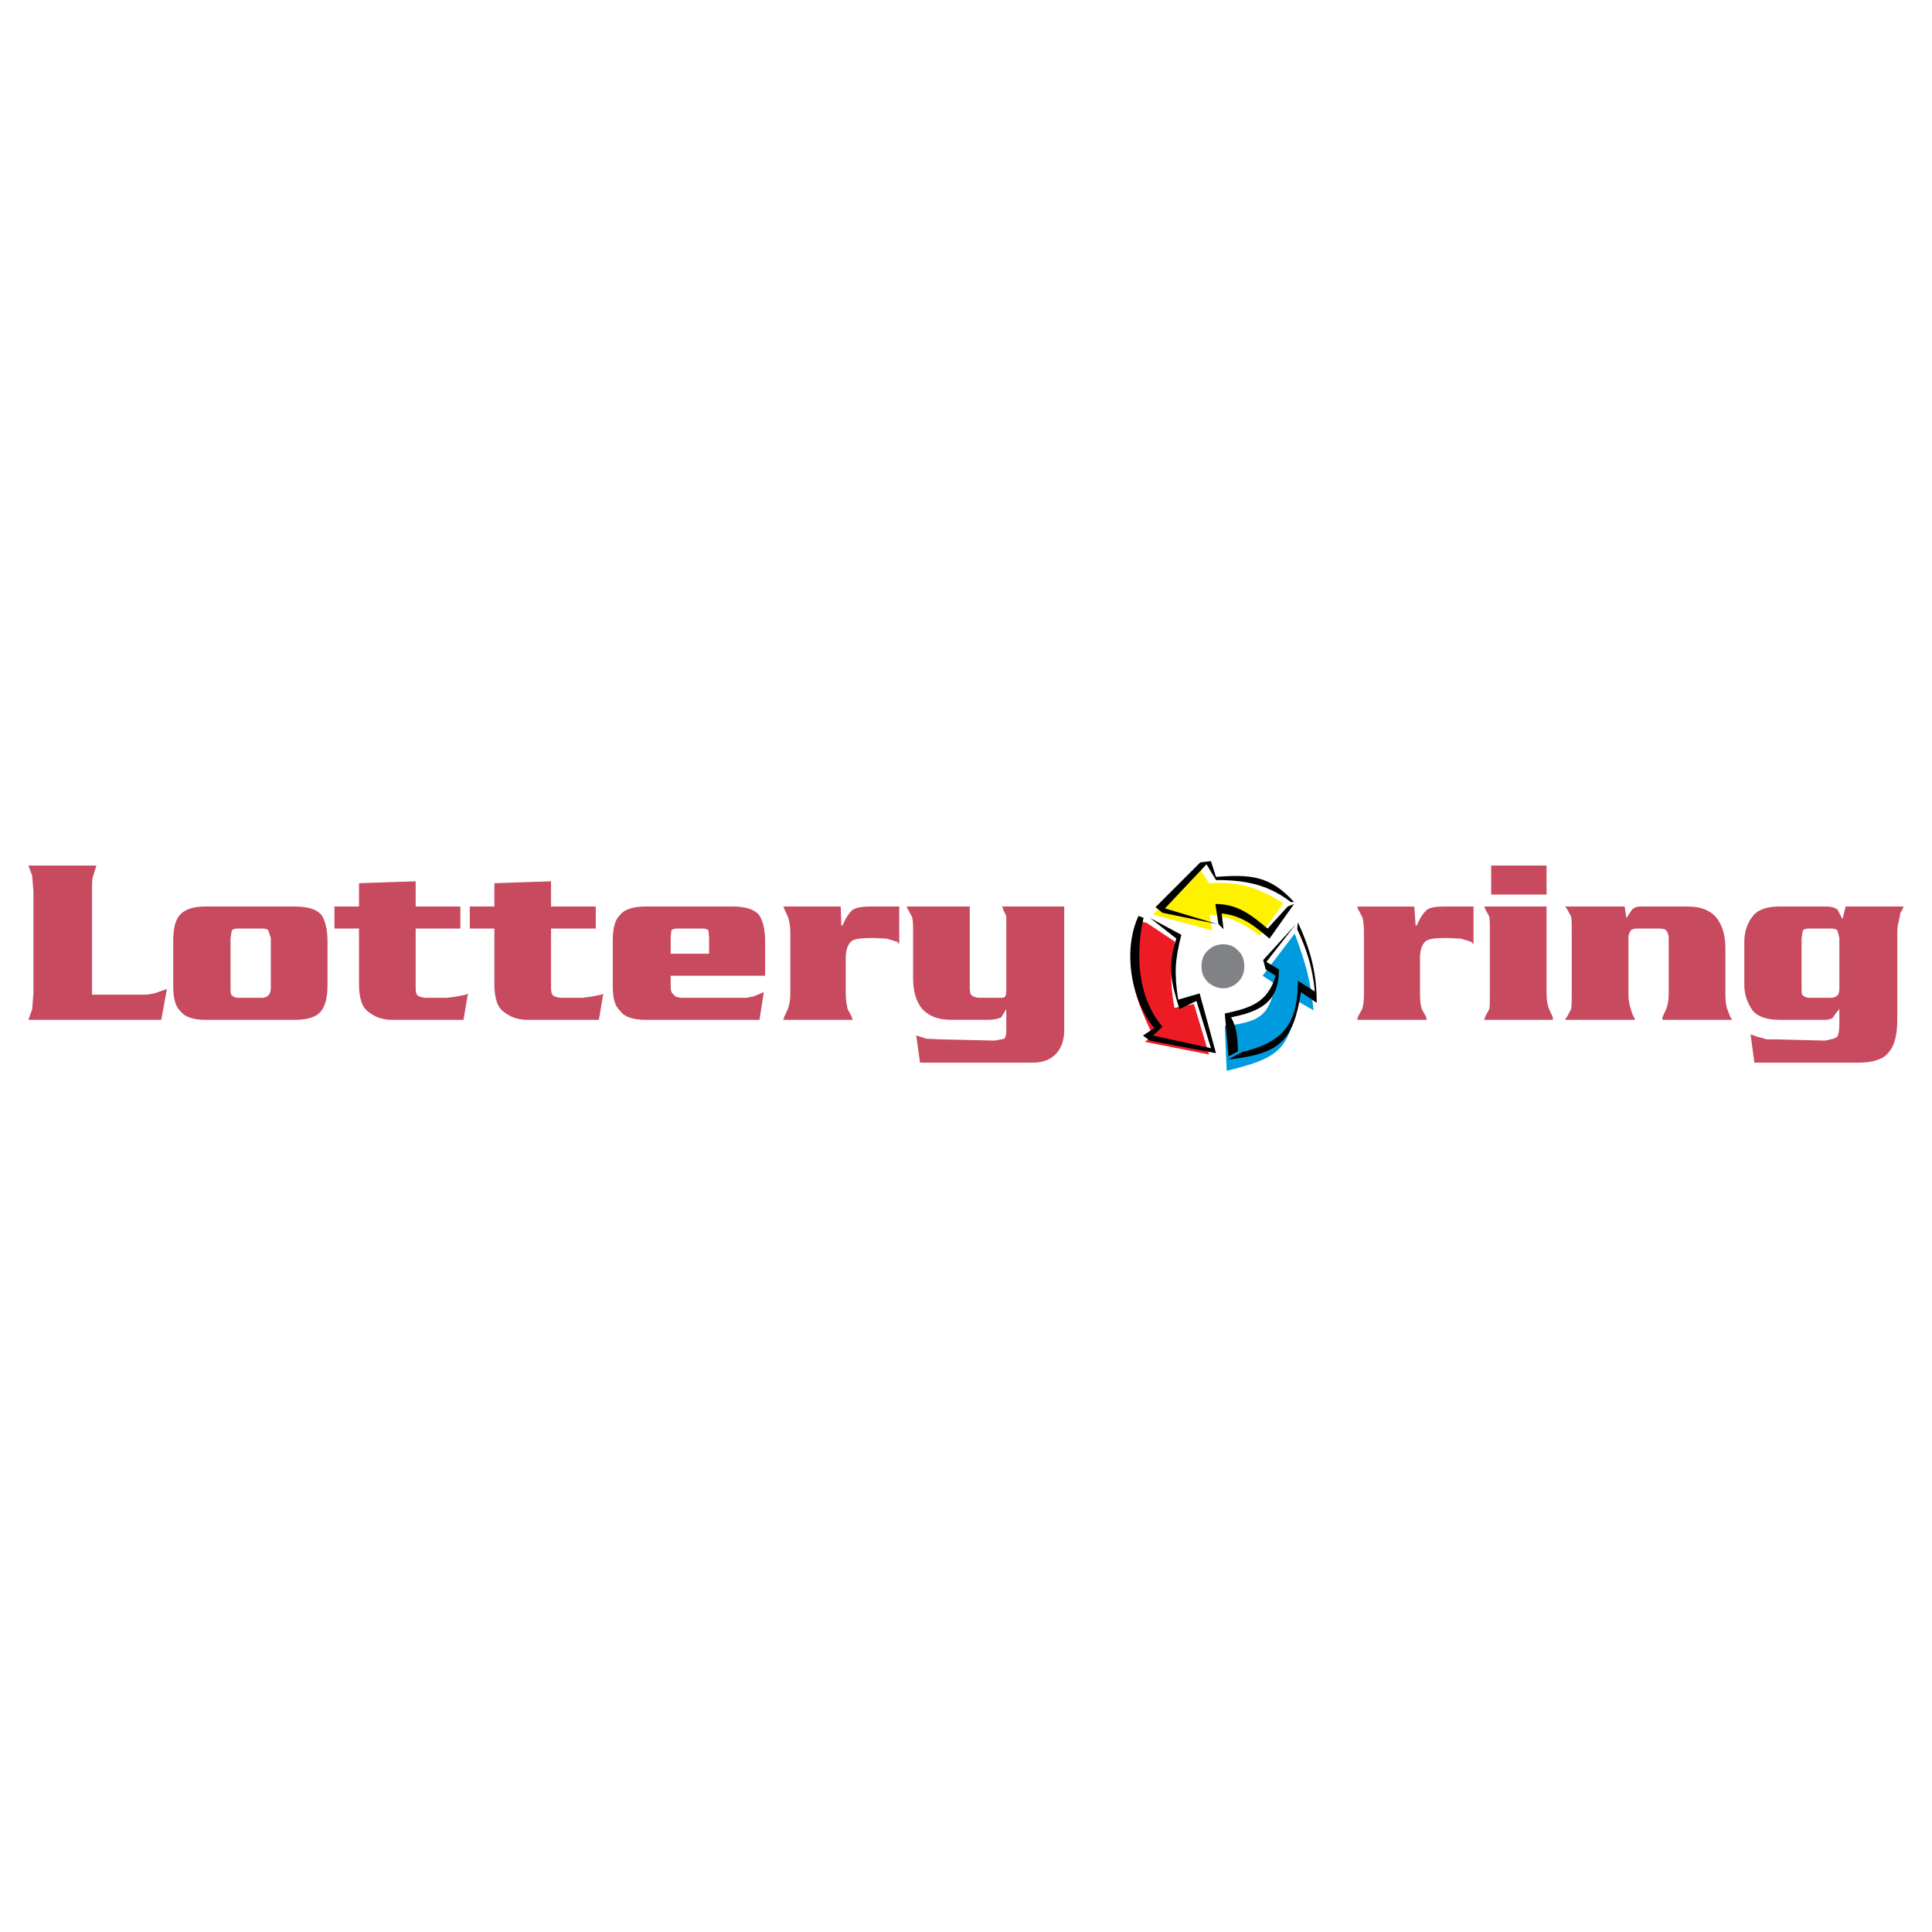 <?xml version="1.0" encoding="utf-8"?>
<!-- Generator: Adobe Illustrator 13.0.0, SVG Export Plug-In . SVG Version: 6.00 Build 14948)  -->
<!DOCTYPE svg PUBLIC "-//W3C//DTD SVG 1.0//EN" "http://www.w3.org/TR/2001/REC-SVG-20010904/DTD/svg10.dtd">
<svg version="1.0" id="Layer_1" xmlns="http://www.w3.org/2000/svg" xmlns:xlink="http://www.w3.org/1999/xlink" x="0px" y="0px"
	 width="192.756px" height="192.756px" viewBox="0 0 192.756 192.756" enable-background="new 0 0 192.756 192.756"
	 xml:space="preserve">
<g>
	<polygon fill-rule="evenodd" clip-rule="evenodd" fill="#FFFFFF" points="0,0 192.756,0 192.756,192.756 0,192.756 0,0 	"/>
	<polygon fill-rule="evenodd" clip-rule="evenodd" fill="#FFFFFF" points="120.941,104.639 114.534,103.383 115.477,102.754 
		114.031,99.738 113.277,97.352 113.151,94.713 113.78,91.383 114.848,91.446 117.675,93.331 117.047,96.284 117.173,98.293 
		117.486,100.053 119.435,99.551 120.941,104.639 	"/>
	<path fill-rule="evenodd" clip-rule="evenodd" fill="#ED1C24" d="M120.628,105.205l-6.408-1.258l0.816-0.627
		c-2.238-4.576-2.485-6.403-1.57-11.435l0.942,0.188l2.827,1.885c-0.463,2.604-0.521,4.029-0.062,6.596l1.947-0.377L120.628,105.205
		L120.628,105.205z"/>
	<polygon fill-rule="evenodd" clip-rule="evenodd" fill="#FFFFFF" points="125.842,104.764 122.575,105.582 122.387,101.184 
		124.271,100.996 125.842,100.24 126.973,98.984 127.412,97.666 127.412,97.037 126.156,96.095 129.423,92.012 130.868,96.095 
		131.308,99.613 129.737,98.607 129.423,100.367 128.857,102.125 127.538,103.822 125.842,104.764 	"/>
	<path fill-rule="evenodd" clip-rule="evenodd" fill="#009BDF" d="M122.387,106.838c-0.062-1.486-0.126-2.975-0.188-4.461
		c3.242-0.432,4.465-0.852,5.025-4.209c-0.419-0.271-0.838-0.545-1.256-0.816c1.068-1.403,2.136-2.806,3.204-4.209
		c1.088,2.946,1.557,4.547,1.885,7.664c-0.545-0.314-1.089-0.629-1.634-0.941C128.639,104.953,127.309,105.607,122.387,106.838
		L122.387,106.838z"/>
	<polygon fill-rule="evenodd" clip-rule="evenodd" fill="#FFFFFF" points="126.596,93.268 129.108,90.127 128.857,89.813 
		127.412,88.619 125.653,87.928 123.454,87.614 121.444,87.614 120.376,86.043 115.979,90.755 121.758,92.326 121.633,90.755 
		123.203,90.943 124.711,91.698 126.596,93.268 	"/>
	<path fill-rule="evenodd" clip-rule="evenodd" fill="#FFF200" d="M120.628,88.117l-1.068-1.696l-4.523,4.837l5.905,1.57
		l-0.251-1.57c2.295,0.255,3.096,0.787,5.026,2.073l2.324-3.204C125.505,88.542,123.665,87.921,120.628,88.117L120.628,88.117z"/>
	<path fill-rule="evenodd" clip-rule="evenodd" d="M121.318,105.078l-6.597-1.256l-0.69-0.502l1.131-0.754
		c-2.354-2.824-3.157-7.784-1.571-11.184l0.503,0.189c-0.824,3.606-0.617,7.911,1.885,10.868l-0.942,0.881l5.78,1.256l-1.445-4.711
		l-1.696,0.816c-0.865-2.77-1.204-4.238-0.313-7.037l-2.64-2.073l3.142,1.696c-0.649,2.489-0.716,3.903-0.313,6.47l2.136-0.627
		L121.318,105.078L121.318,105.078z"/>
	<path fill-rule="evenodd" clip-rule="evenodd" d="M128.795,90.001c-2.332-1.783-4.59-2.199-7.477-2.199l-0.942-1.57l-4.146,4.397
		l5.215,1.57l-5.466-1.131l-0.69-0.565l4.46-4.46l1.068-0.126l0.502,1.571c3.418-0.263,5.415-0.126,7.79,2.513H128.795
		L128.795,90.001z"/>
	<path fill-rule="evenodd" clip-rule="evenodd" d="M126.47,92.64c-1.664-1.375-2.989-2.45-5.214-2.45l0.313,2.01l0.503,0.503
		l-0.188-1.571c2.054,0.228,3.245,1.219,4.774,2.513l2.45-3.456l-0.628,0.251L126.47,92.64L126.47,92.64z"/>
	<path fill-rule="evenodd" clip-rule="evenodd" d="M127.601,96.723l-1.256-0.754l2.952-3.77l-3.267,3.582l0.251,0.942l1.006,0.628
		c-0.845,2.701-2.488,3.203-5.089,3.77l0.377,4.271l0.942-0.502c-0.052-1.25-0.073-2.281-0.691-3.393
		C125.776,100.908,127.601,99.969,127.601,96.723L127.601,96.723z"/>
	<path fill-rule="evenodd" clip-rule="evenodd" d="M129.8,98.984l1.57,1.068c0.001-2.98-0.617-5.306-1.885-8.041l-0.062,0.691
		c1.002,2.14,1.536,3.928,1.759,6.219l-1.696-1.068c0,4.264-1.413,6.111-5.528,7.1l-1.444,0.754
		C127.638,105.158,129.026,103.936,129.8,98.984L129.8,98.984z"/>
	<path fill-rule="evenodd" clip-rule="evenodd" fill="#808285" d="M122.072,94.21c0.503,0,1.068,0.188,1.445,0.628
		c0.439,0.376,0.628,0.942,0.628,1.57c0,0.628-0.188,1.13-0.628,1.571c-0.377,0.377-0.942,0.627-1.445,0.627
		c-0.628,0-1.131-0.25-1.57-0.627c-0.439-0.441-0.628-0.943-0.628-1.571c0-0.628,0.188-1.193,0.628-1.57
		C120.941,94.399,121.444,94.21,122.072,94.21L122.072,94.21z"/>
	<path fill-rule="evenodd" clip-rule="evenodd" fill="#C74A5F" d="M9.18,88.933v10.303h5.465l0.754-0.125l1.256-0.441l-0.565,3.078
		H2.834l0.377-1.066l0.125-1.57V88.934l-0.125-1.571l-0.376-1.005H9.62l-0.314,1.005C9.18,87.677,9.18,88.242,9.18,88.933
		L9.18,88.933z M23.127,92.828l-0.126,0.754v5.025c0,0.314,0,0.629,0.126,0.691c0.125,0.125,0.314,0.252,0.628,0.252h2.387
		c0.314,0,0.565-0.125,0.628-0.252c0.125-0.062,0.251-0.377,0.251-0.691v-5.025l-0.251-0.754c-0.063-0.125-0.314-0.188-0.628-0.188
		h-2.387C23.441,92.64,23.252,92.703,23.127,92.828L23.127,92.828z M20.488,90.441h8.921c1.382,0,2.199,0.314,2.638,0.817
		c0.377,0.502,0.628,1.445,0.628,2.638v4.462c0,1.193-0.251,2.01-0.628,2.512c-0.439,0.566-1.256,0.879-2.638,0.879h-8.921
		c-1.257,0-2.073-0.312-2.513-0.879c-0.502-0.502-0.691-1.318-0.691-2.512v-4.461c0-1.193,0.188-2.136,0.691-2.638
		C18.415,90.755,19.232,90.441,20.488,90.441L20.488,90.441z M41.471,87.928v2.513h4.46l0,2.199h-4.46l0,5.968
		c0,0.314,0.063,0.629,0.188,0.691c0.126,0.125,0.44,0.252,0.942,0.252h2.01l0.943-0.125l0.628-0.127l0.314-0.062l0.188-0.125
		l-0.439,2.637h-7.099c-0.942,0-1.696-0.25-2.324-0.752c-0.691-0.441-1.005-1.383-1.005-2.828V92.64h-2.45l0-2.199h2.45v-2.324
		L41.471,87.928L41.471,87.928z M54.978,87.928v2.513h4.461v2.199h-4.461v5.968c0,0.314,0.063,0.629,0.188,0.691
		c0.126,0.125,0.44,0.252,0.943,0.252h2.01l0.942-0.127l0.628-0.125l0.314-0.062l0.188-0.125l-0.439,2.637h-7.099
		c-0.942,0-1.696-0.25-2.325-0.752c-0.691-0.441-1.005-1.383-1.005-2.828V92.64h-2.45v-2.199h2.45v-2.324L54.978,87.928
		L54.978,87.928z M66.914,95.153h3.833v-1.571l-0.063-0.754c-0.126-0.125-0.314-0.188-0.628-0.188h-2.45
		c-0.314,0-0.502,0.063-0.628,0.188l-0.063,0.754V95.153L66.914,95.153z M61.888,91.258c0.377-0.503,1.257-0.817,2.513-0.817h8.669
		c1.382,0,2.199,0.314,2.639,0.817c0.377,0.502,0.629,1.445,0.629,2.639v3.455h-9.424v1.006c0,0.439,0.063,0.754,0.314,0.879
		c0.063,0.188,0.377,0.314,0.943,0.314h6.282l0.691-0.125l1.068-0.441l-0.44,2.764H64.401c-1.256,0-2.136-0.312-2.513-0.879
		c-0.565-0.502-0.753-1.318-0.753-2.512v-4.461C61.135,92.703,61.323,91.76,61.888,91.258L61.888,91.258z M85.007,90.818
		c0.439-0.314,1.068-0.377,2.01-0.377h2.701v3.77l-0.188-0.251l-0.251-0.063l-0.816-0.251l-1.382-0.063
		c-1.131,0-1.885,0.063-2.199,0.377c-0.314,0.314-0.502,0.88-0.502,1.57l0,3.582c0,0.754,0.125,1.256,0.188,1.57l0.44,0.816v0.125
		l0.125,0.127l-7.036-0.002l0.125-0.125v-0.125l0.377-0.816c0.125-0.314,0.251-0.816,0.251-1.57v-6.094
		c0-0.691-0.126-1.257-0.251-1.571l-0.377-0.817v-0.125l-0.125-0.063h5.78l0.062,1.885h0.126
		C84.379,91.572,84.693,91.132,85.007,90.818L85.007,90.818z M90.473,90.441h6.282l0,8.167c0,0.314,0.062,0.629,0.188,0.691
		c0.126,0.125,0.44,0.252,0.754,0.252h2.073c0.314,0,0.44,0,0.503-0.127c0.126-0.125,0.125-0.439,0.125-0.816v-7.225l-0.313-0.628
		V90.63l-0.126-0.189h6.22v12.313c0,1.068-0.314,1.885-0.88,2.449c-0.502,0.504-1.257,0.818-2.262,0.818H91.792l-0.377-2.701h0.062
		l0.943,0.314l1.382,0.062l5.465,0.125c0.503-0.125,0.817-0.125,0.942-0.189c0.063-0.125,0.188-0.312,0.188-0.627v-2.451v0.127
		l-0.502,0.816c-0.252,0.125-0.629,0.25-1.383,0.25H94.87c-1.382,0-2.324-0.439-2.952-1.193c-0.503-0.689-0.817-1.633-0.817-2.889
		v-4.649c0-0.691,0-1.257-0.126-1.571l-0.439-0.817l-0.063-0.125V90.441L90.473,90.441z"/>
	<path fill-rule="evenodd" clip-rule="evenodd" fill="#C74A5F" d="M142.302,90.818c0.377-0.314,1.005-0.377,1.947-0.377h2.764v3.77
		l-0.251-0.251l-0.188-0.063l-0.816-0.251l-1.382-0.063c-1.132,0-1.885,0.063-2.199,0.377s-0.503,0.88-0.503,1.571v3.582
		c0,0.754,0.063,1.256,0.188,1.57l0.439,0.816l0.001,0.125l0.062,0.125h-6.973l0.062-0.125l0.001-0.125l0.439-0.816
		c0.126-0.314,0.188-0.816,0.188-1.57v-6.094c0-0.691-0.062-1.257-0.188-1.571l-0.439-0.816v-0.125l-0.063-0.063h5.717l0.126,1.885
		h0.126C141.673,91.572,141.987,91.132,142.302,90.818L142.302,90.818z M154.301,86.357v2.89h-5.528v-2.89H154.301L154.301,86.357z
		 M148.019,90.441h6.282v8.67c0,0.754,0.125,1.256,0.251,1.57l0.377,0.816v0.25h-6.91l0.126-0.125v-0.125l0.439-0.816
		c0.062-0.314,0.062-0.816,0.062-1.57v-6.094c0-0.691,0-1.257-0.063-1.571l-0.439-0.816l0.001-0.126L148.019,90.441L148.019,90.441z
		 M163.724,90.441h4.649c1.319,0,2.262,0.377,2.89,1.131c0.565,0.754,0.88,1.696,0.88,3.016v4.524c0,0.754,0.062,1.256,0.188,1.57
		l0.313,0.816l0.126,0.125v0.125h-6.91v-0.25l0.377-0.816c0.125-0.314,0.251-0.818,0.251-1.572v-5.528
		c0-0.314-0.125-0.627-0.251-0.753c-0.063-0.125-0.377-0.188-0.691-0.188h-2.136c-0.314,0-0.628,0.063-0.691,0.188
		c-0.126,0.126-0.252,0.44-0.251,0.754l-0.001,5.529c0,0.754,0.126,1.256,0.252,1.57c0.063,0.314,0.188,0.627,0.314,0.816
		l0.062,0.125v0.125h-6.91v-0.125l0.125-0.125l0.44-0.816c0.062-0.314,0.062-0.816,0.062-1.57v-6.094c0-0.691,0-1.257-0.062-1.571
		l-0.44-0.817l-0.125-0.125v-0.063h5.905l0.188,1.256v-0.125l0.503-0.754C163.033,90.504,163.347,90.441,163.724,90.441
		L163.724,90.441z M180.498,92.64c-0.314,0-0.503,0.063-0.629,0.188l-0.125,0.754v5.025c0,0.314,0,0.629,0.125,0.691
		c0.126,0.125,0.314,0.252,0.629,0.252h2.198c0.314,0,0.503-0.127,0.629-0.252c0.125-0.062,0.188-0.377,0.188-0.691v-5.026
		l-0.188-0.753c-0.126-0.125-0.314-0.188-0.629-0.188H180.498L180.498,92.64z M177.545,90.441h4.523
		c0.502,0,0.942,0.062,1.257,0.314l0.502,0.942l0.314-1.256h5.779l-0.125,0.314l-0.188,0.314l-0.188,0.943
		c-0.126,0.314-0.126,0.816-0.126,1.444v8.292c0,1.572-0.314,2.703-0.942,3.33c-0.503,0.629-1.57,0.943-2.953,0.943h-10.365
		l-0.377-2.828l0.502,0.189l0.44,0.125l0.691,0.189h0.941l4.838,0.125c0.628-0.125,1.068-0.188,1.257-0.439
		c0.125-0.189,0.188-0.629,0.188-1.258l-0.001-1.57l-0.062,0.252l-0.125,0.062l-0.44,0.629c-0.062,0.125-0.377,0.25-0.816,0.25
		h-4.523c-1.256,0-2.198-0.312-2.701-0.941c-0.503-0.754-0.816-1.57-0.816-2.514v-4.334c-0.001-1.005,0.313-1.885,0.816-2.513
		C175.346,90.755,176.288,90.441,177.545,90.441L177.545,90.441z"/>
</g>
</svg>
